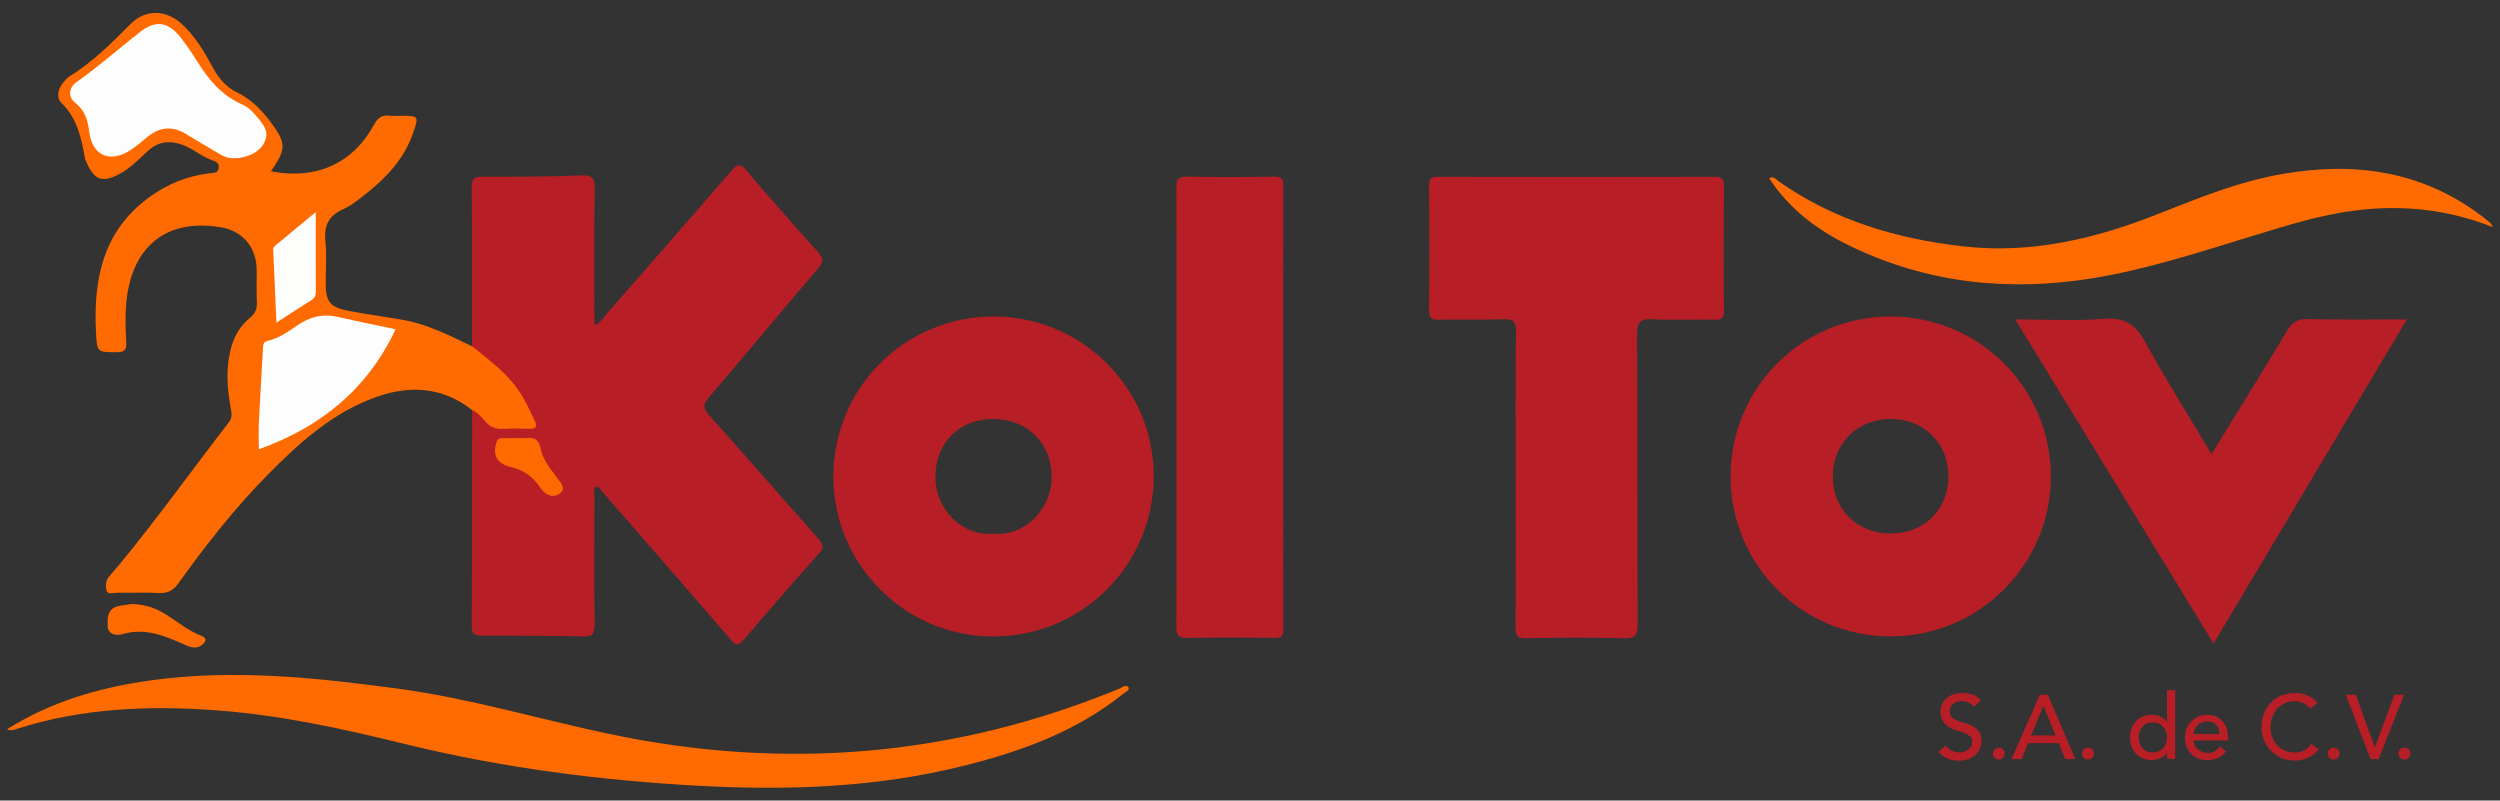 <svg width="178" height="57" viewBox="0 0 178 57" fill="none" xmlns="http://www.w3.org/2000/svg">
<rect x="0" y="0" width="178" height="57" fill="#333333" stroke="none"/>
<g clip-path="url(#clip0_5_582)">
<path d="M33.607 24.649C33.607 20.875 33.617 17.101 33.586 13.327C33.586 12.732 33.746 12.577 34.336 12.582C36.703 12.588 39.071 12.582 41.434 12.489C42.235 12.458 42.349 12.743 42.338 13.441C42.302 16.651 42.323 19.856 42.323 23.154C42.762 22.994 42.943 22.632 43.181 22.358C46.148 18.972 49.121 15.581 52.068 12.169C52.486 11.683 52.698 11.6 53.158 12.148C54.813 14.108 56.508 16.026 58.225 17.928C58.618 18.362 58.669 18.616 58.261 19.096C55.64 22.152 53.076 25.259 50.455 28.314C50.031 28.81 50.072 29.079 50.48 29.544C53.086 32.465 55.655 35.417 58.261 38.343C58.628 38.757 58.685 38.995 58.287 39.439C56.483 41.45 54.709 43.492 52.957 45.55C52.59 45.984 52.424 45.999 52.042 45.555C49.048 42.076 46.029 38.617 43.01 35.159C42.84 34.962 42.726 34.678 42.405 34.621C42.245 34.89 42.328 35.179 42.328 35.448C42.323 38.462 42.302 41.476 42.338 44.49C42.349 45.177 42.131 45.327 41.485 45.312C39.092 45.26 36.698 45.25 34.304 45.26C33.777 45.26 33.586 45.146 33.586 44.573C33.612 39.444 33.612 34.321 33.617 29.193C34.036 29.043 34.253 29.369 34.444 29.606C35.313 30.692 36.502 30.273 37.577 30.263C38.047 30.263 37.779 29.849 37.68 29.617C36.967 27.916 35.778 26.598 34.336 25.486C34.036 25.253 33.617 25.119 33.607 24.638V24.649Z" fill="#B81E26"/>
<path d="M107.916 34.068C107.916 30.578 107.895 27.084 107.937 23.594C107.947 22.87 107.735 22.705 107.047 22.731C105.502 22.782 103.951 22.726 102.405 22.762C101.878 22.772 101.748 22.617 101.748 22.1C101.774 19.143 101.774 16.186 101.748 13.229C101.743 12.691 101.914 12.583 102.415 12.588C108.976 12.603 115.536 12.603 122.096 12.588C122.634 12.588 122.748 12.748 122.743 13.255C122.722 16.212 122.717 19.169 122.743 22.126C122.748 22.679 122.556 22.772 122.065 22.762C120.602 22.731 119.134 22.803 117.676 22.731C116.834 22.689 116.554 22.886 116.56 23.801C116.606 30.671 116.57 37.542 116.601 44.412C116.601 45.193 116.472 45.472 115.614 45.446C113.308 45.379 110.997 45.395 108.686 45.441C108.024 45.457 107.9 45.239 107.906 44.635C107.931 41.114 107.921 37.593 107.921 34.078L107.916 34.068Z" fill="#B81E26"/>
<path d="M33.607 24.649C34.801 25.61 36.042 26.52 36.931 27.812C37.396 28.485 37.717 29.229 38.073 29.953C38.306 30.428 38.099 30.542 37.655 30.532C37.039 30.516 36.419 30.496 35.809 30.537C35.287 30.573 34.904 30.402 34.563 30.015C34.289 29.705 34.015 29.374 33.622 29.198C31.518 27.549 29.192 27.404 26.767 28.273C23.717 29.363 21.37 31.468 19.142 33.721C16.759 36.125 14.67 38.788 12.701 41.533C12.323 42.055 11.935 42.251 11.31 42.22C10.328 42.169 9.34 42.22 8.353 42.2C8.094 42.2 7.691 42.36 7.598 42.065C7.495 41.745 7.521 41.336 7.784 41.031C8.079 40.69 8.374 40.349 8.658 40.003C11.3 36.782 13.724 33.391 16.273 30.098C16.511 29.793 16.516 29.529 16.449 29.172C16.19 27.782 16.066 26.386 16.397 24.985C16.619 24.054 17.043 23.232 17.793 22.633C18.196 22.312 18.315 21.966 18.289 21.48C18.253 20.751 18.279 20.017 18.279 19.282C18.279 17.644 17.327 16.444 15.694 16.175C11.661 15.519 9.325 17.737 8.989 21.593C8.906 22.514 8.937 23.454 8.989 24.38C9.02 24.969 8.797 25.078 8.27 25.078C6.962 25.067 6.921 25.093 6.843 23.816C6.621 19.934 7.298 16.398 10.746 13.958C11.992 13.074 13.352 12.536 14.861 12.345C15.151 12.309 15.539 12.376 15.575 11.926C15.606 11.564 15.285 11.476 15.027 11.378C14.21 11.068 13.569 10.437 12.695 10.215C11.884 10.013 11.217 10.137 10.586 10.696C9.914 11.29 9.309 11.973 8.492 12.396C7.283 13.027 6.735 12.841 6.182 11.605C6.135 11.502 6.078 11.399 6.058 11.29C5.789 9.853 5.52 8.442 4.383 7.335C3.964 6.927 4.145 6.27 4.569 5.8C4.682 5.676 4.791 5.536 4.931 5.448C6.6 4.43 7.955 3.05 9.325 1.68C10.359 0.651 11.801 0.687 12.897 1.669C13.9 2.564 14.562 3.722 15.197 4.88C15.606 5.624 16.113 6.208 16.878 6.581C18.005 7.123 18.806 8.023 19.509 9.021C20.321 10.168 20.31 10.649 19.525 11.848C19.452 11.957 19.38 12.066 19.292 12.195C22.471 12.825 25.128 11.642 26.602 8.922C26.881 8.411 27.176 8.152 27.76 8.24C28.008 8.276 28.267 8.245 28.52 8.245C29.838 8.245 29.843 8.245 29.388 9.532C28.763 11.295 27.553 12.608 26.121 13.741C25.594 14.159 25.061 14.619 24.456 14.883C23.402 15.343 23.055 16.057 23.169 17.178C23.273 18.155 23.19 19.148 23.19 20.13C23.19 21.49 23.474 21.867 24.834 22.136C26.157 22.395 27.501 22.555 28.825 22.803C30.526 23.124 32.051 23.915 33.596 24.649H33.607Z" fill="#FF6B00"/>
<path d="M157.457 32.341C159.313 29.327 161.107 26.437 162.859 23.522C163.201 22.958 163.547 22.705 164.24 22.72C166.545 22.772 168.856 22.741 171.369 22.741C166.763 30.459 162.229 38.074 157.607 45.819C152.892 38.116 148.224 30.49 143.483 22.741C145.686 22.741 147.764 22.86 149.821 22.7C151.3 22.586 152.065 23.113 152.753 24.375C154.205 27.037 155.834 29.606 157.462 32.336L157.457 32.341Z" fill="#B81E26"/>
<path d="M83.773 28.924C83.773 23.739 83.784 18.559 83.758 13.373C83.758 12.748 83.903 12.562 84.544 12.577C86.601 12.619 88.654 12.608 90.711 12.577C91.228 12.572 91.378 12.717 91.378 13.239C91.362 23.744 91.362 34.254 91.378 44.759C91.378 45.276 91.239 45.431 90.716 45.42C88.659 45.389 86.601 45.384 84.549 45.42C83.918 45.436 83.753 45.265 83.758 44.629C83.784 39.392 83.773 34.15 83.773 28.913V28.924Z" fill="#B81E26"/>
<path d="M0.5 51.924C3.695 49.918 7.128 48.946 10.726 48.445C16.624 47.623 22.461 48.243 28.308 49.029C33.426 49.717 38.363 51.2 43.398 52.26C55.847 54.886 67.954 53.878 79.731 49.019C79.912 48.946 80.098 48.729 80.341 48.91C80.434 49.189 80.175 49.236 80.046 49.339C76.691 52.063 72.741 53.495 68.616 54.524C62.438 56.07 56.157 56.292 49.824 55.951C42.752 55.574 35.757 54.669 28.877 52.984C24.472 51.903 20.057 50.926 15.523 50.585C10.69 50.218 5.902 50.399 1.234 51.883C1.022 51.95 0.821 52.069 0.495 51.919L0.5 51.924Z" fill="#FF6B00"/>
<path d="M177.5 16.175C174.31 14.914 171.11 14.573 167.817 14.971C165.32 15.271 162.932 16.02 160.543 16.749C156.754 17.902 152.991 19.153 149.067 19.799C143.054 20.787 137.233 20.182 131.707 17.504C129.401 16.387 127.39 14.883 125.963 12.686C126.289 12.505 126.449 12.779 126.635 12.908C130.58 15.679 135.026 17.003 139.772 17.54C144.61 18.088 149.155 17.013 153.606 15.255C156.558 14.087 159.494 12.888 162.658 12.36C167.76 11.507 172.516 12.2 176.735 15.41C176.937 15.566 177.133 15.721 177.324 15.886C177.381 15.932 177.402 16.015 177.505 16.186L177.5 16.175Z" fill="#FF6B00"/>
<path d="M9.392 43.006C10.265 43.022 11.051 43.275 11.791 43.735C12.623 44.252 13.373 44.898 14.308 45.255C14.836 45.457 14.634 45.756 14.298 45.974C13.957 46.191 13.605 46.103 13.254 45.948C11.811 45.307 10.379 44.66 8.715 45.152C8.337 45.265 7.696 45.209 7.67 44.593C7.645 44.035 7.624 43.352 8.399 43.161C8.725 43.084 9.061 43.058 9.392 43.006Z" fill="#FF6B00"/>
<path d="M36.869 31.188C37.065 31.188 37.267 31.209 37.458 31.188C38.053 31.105 38.363 31.307 38.492 31.943C38.658 32.786 39.242 33.432 39.733 34.109C39.96 34.419 40.307 34.786 39.872 35.127C39.474 35.438 39.019 35.324 38.663 34.962C38.528 34.822 38.425 34.652 38.306 34.497C37.815 33.84 37.153 33.432 36.367 33.251C35.406 33.029 35.054 32.434 35.344 31.498C35.416 31.261 35.561 31.193 35.773 31.193C36.135 31.193 36.502 31.193 36.864 31.193L36.869 31.188Z" fill="#FF6A00"/>
<path d="M134.576 22.534C128.274 22.555 123.213 27.631 123.218 33.933C123.218 40.225 128.321 45.317 134.607 45.312C140.899 45.312 146.011 40.215 146.022 33.944C146.032 27.631 140.899 22.514 134.571 22.534H134.576ZM134.628 37.986C132.239 37.986 130.513 36.301 130.497 33.954C130.482 31.571 132.234 29.829 134.638 29.834C137.001 29.834 138.733 31.571 138.727 33.928C138.722 36.28 136.996 37.986 134.628 37.986Z" fill="#B81E26"/>
<path d="M70.658 22.534C64.351 22.581 59.321 27.673 59.336 33.98C59.352 40.245 64.501 45.348 70.777 45.317C77.105 45.286 82.186 40.147 82.145 33.82C82.104 27.554 76.95 22.488 70.658 22.534ZM70.761 37.997C68.507 38.214 66.595 36.27 66.6 33.944C66.605 31.535 68.295 29.834 70.715 29.829C73.134 29.829 74.845 31.524 74.876 33.897C74.907 36.296 72.907 38.209 70.761 37.997Z" fill="#B81E26"/>
<path d="M16.655 11.264C16.273 11.29 15.947 11.151 15.621 10.954C14.851 10.484 14.06 10.055 13.3 9.574C12.313 8.948 11.393 9.021 10.498 9.744C10.085 10.08 9.687 10.447 9.232 10.727C7.8 11.611 6.574 11.073 6.357 9.408C6.249 8.561 6.063 7.873 5.339 7.304C4.837 6.906 4.889 6.239 5.447 5.846C7.034 4.73 8.482 3.437 10.012 2.248C11.108 1.395 12.003 1.581 12.856 2.662C13.29 3.215 13.683 3.799 14.055 4.394C14.856 5.681 15.797 6.808 17.239 7.434C17.653 7.614 17.984 7.93 18.273 8.292C18.677 8.798 19.178 9.284 18.873 10.018C18.563 10.768 17.901 11.073 17.152 11.228C16.986 11.264 16.816 11.254 16.645 11.264H16.655Z" fill="#FDFDFD"/>
<path d="M28.168 23.439C26.183 27.678 22.874 30.392 18.428 31.989C18.428 31.317 18.403 30.718 18.428 30.123C18.516 28.355 18.625 26.587 18.723 24.819C18.739 24.566 18.718 24.349 19.075 24.266C19.855 24.09 20.507 23.62 21.153 23.175C22.037 22.565 22.957 22.317 24.017 22.56C25.408 22.875 26.803 23.154 28.163 23.444L28.168 23.439Z" fill="#FDFDFD"/>
<path d="M22.482 15.111C22.482 17.122 22.476 18.946 22.487 20.766C22.487 21.05 22.394 21.231 22.151 21.381C21.365 21.872 20.589 22.384 19.68 22.974C19.602 21.169 19.53 19.474 19.452 17.778C19.442 17.576 19.602 17.488 19.726 17.38C20.589 16.661 21.458 15.948 22.476 15.105L22.482 15.111Z" fill="#FDFDFC"/>
<path d="M138.546 53.082C138.66 53.252 138.8 53.377 138.975 53.454C139.151 53.532 139.332 53.573 139.513 53.573C139.617 53.573 139.72 53.557 139.828 53.526C139.937 53.495 140.035 53.444 140.123 53.382C140.211 53.32 140.283 53.237 140.34 53.144C140.397 53.051 140.423 52.937 140.423 52.813C140.423 52.637 140.366 52.503 140.252 52.41C140.139 52.317 139.999 52.239 139.834 52.177C139.668 52.115 139.487 52.053 139.291 51.996C139.094 51.939 138.913 51.857 138.748 51.753C138.583 51.65 138.443 51.51 138.329 51.335C138.216 51.159 138.159 50.926 138.159 50.626C138.159 50.492 138.19 50.352 138.247 50.197C138.303 50.047 138.396 49.908 138.521 49.784C138.645 49.66 138.805 49.556 139.001 49.468C139.198 49.386 139.436 49.344 139.71 49.344C139.958 49.344 140.201 49.38 140.428 49.448C140.656 49.515 140.857 49.654 141.028 49.866L140.521 50.327C140.444 50.208 140.335 50.109 140.19 50.037C140.046 49.965 139.885 49.928 139.704 49.928C139.523 49.928 139.389 49.949 139.275 49.996C139.162 50.042 139.069 50.099 139.001 50.171C138.934 50.244 138.882 50.321 138.857 50.399C138.831 50.482 138.815 50.554 138.815 50.626C138.815 50.818 138.872 50.968 138.986 51.071C139.1 51.174 139.239 51.257 139.405 51.324C139.57 51.386 139.751 51.448 139.947 51.5C140.144 51.552 140.325 51.624 140.49 51.717C140.656 51.81 140.795 51.934 140.909 52.094C141.023 52.25 141.08 52.467 141.08 52.746C141.08 52.968 141.038 53.165 140.955 53.34C140.873 53.516 140.759 53.666 140.614 53.785C140.47 53.904 140.304 53.997 140.108 54.064C139.911 54.131 139.704 54.162 139.487 54.162C139.193 54.162 138.913 54.111 138.655 54.007C138.391 53.904 138.185 53.744 138.029 53.526L138.541 53.087L138.546 53.082Z" fill="#B81E26"/>
<path d="M142.315 54.08C142.196 54.08 142.098 54.038 142.015 53.956C141.932 53.873 141.891 53.77 141.891 53.656C141.891 53.542 141.932 53.439 142.015 53.356C142.098 53.273 142.201 53.232 142.315 53.232C142.429 53.232 142.532 53.273 142.615 53.356C142.698 53.439 142.739 53.542 142.739 53.656C142.739 53.77 142.698 53.873 142.615 53.956C142.532 54.038 142.429 54.08 142.315 54.08Z" fill="#B81E26"/>
<path d="M145.241 49.463H145.805L147.764 54.044H147.04L146.58 52.911H144.399L143.944 54.044H143.22L145.236 49.463H145.241ZM146.353 52.363L145.5 50.264H145.484L144.616 52.363H146.348H146.353Z" fill="#B81E26"/>
<path d="M148.664 54.08C148.545 54.08 148.446 54.038 148.364 53.956C148.281 53.873 148.24 53.77 148.24 53.656C148.24 53.542 148.281 53.439 148.364 53.356C148.446 53.273 148.55 53.232 148.664 53.232C148.777 53.232 148.881 53.273 148.963 53.356C149.046 53.439 149.087 53.542 149.087 53.656C149.087 53.77 149.046 53.873 148.963 53.956C148.881 54.038 148.777 54.08 148.664 54.08Z" fill="#B81E26"/>
<path d="M154.872 54.038H154.288V53.599H154.273C154.159 53.764 154.004 53.889 153.812 53.982C153.616 54.069 153.414 54.116 153.208 54.116C152.97 54.116 152.758 54.075 152.567 53.992C152.375 53.909 152.21 53.795 152.075 53.651C151.941 53.506 151.832 53.335 151.76 53.139C151.688 52.948 151.651 52.736 151.651 52.503C151.651 52.27 151.688 52.064 151.76 51.867C151.832 51.671 151.936 51.5 152.075 51.355C152.21 51.211 152.375 51.097 152.567 51.014C152.758 50.931 152.975 50.89 153.208 50.89C153.43 50.89 153.637 50.937 153.828 51.03C154.024 51.123 154.169 51.247 154.273 51.407H154.288V49.143H154.872V54.033V54.038ZM153.28 53.573C153.435 53.573 153.575 53.547 153.699 53.49C153.823 53.434 153.931 53.361 154.014 53.268C154.097 53.175 154.169 53.061 154.216 52.932C154.262 52.803 154.288 52.658 154.288 52.503C154.288 52.348 154.262 52.203 154.216 52.074C154.169 51.945 154.102 51.831 154.014 51.738C153.926 51.645 153.823 51.572 153.699 51.516C153.575 51.464 153.435 51.433 153.28 51.433C153.125 51.433 152.985 51.459 152.861 51.516C152.737 51.567 152.629 51.645 152.546 51.738C152.458 51.831 152.391 51.945 152.344 52.074C152.298 52.203 152.272 52.348 152.272 52.503C152.272 52.658 152.298 52.803 152.344 52.932C152.391 53.061 152.458 53.175 152.546 53.268C152.634 53.361 152.737 53.434 152.861 53.49C152.985 53.547 153.125 53.573 153.28 53.573Z" fill="#B81E26"/>
<path d="M156.19 52.72C156.19 52.855 156.221 52.973 156.278 53.087C156.335 53.196 156.413 53.289 156.506 53.366C156.599 53.444 156.713 53.506 156.837 53.547C156.961 53.589 157.09 53.614 157.224 53.614C157.405 53.614 157.56 53.573 157.695 53.49C157.829 53.408 157.953 53.294 158.062 53.16L158.501 53.495C158.176 53.914 157.726 54.121 157.142 54.121C156.899 54.121 156.682 54.08 156.485 53.997C156.289 53.914 156.123 53.8 155.989 53.656C155.854 53.511 155.751 53.34 155.674 53.144C155.601 52.947 155.565 52.736 155.565 52.508C155.565 52.281 155.606 52.069 155.684 51.872C155.761 51.676 155.875 51.505 156.015 51.36C156.154 51.216 156.32 51.102 156.516 51.019C156.713 50.937 156.919 50.895 157.152 50.895C157.426 50.895 157.653 50.942 157.84 51.04C158.026 51.133 158.181 51.257 158.3 51.412C158.419 51.567 158.506 51.738 158.563 51.929C158.615 52.12 158.646 52.317 158.646 52.513V52.72H156.19ZM158.026 52.255C158.026 52.126 158 52.007 157.964 51.898C157.927 51.789 157.871 51.697 157.798 51.619C157.726 51.541 157.633 51.474 157.524 51.433C157.416 51.392 157.286 51.366 157.142 51.366C156.997 51.366 156.868 51.392 156.749 51.448C156.63 51.5 156.532 51.572 156.449 51.66C156.366 51.748 156.304 51.841 156.258 51.95C156.211 52.053 156.19 52.162 156.19 52.265H158.026V52.255Z" fill="#B81E26"/>
<path d="M164.483 50.451C164.354 50.28 164.188 50.151 163.992 50.063C163.795 49.97 163.588 49.928 163.376 49.928C163.118 49.928 162.885 49.975 162.673 50.073C162.467 50.171 162.286 50.301 162.136 50.471C161.986 50.642 161.872 50.838 161.789 51.061C161.707 51.288 161.665 51.531 161.665 51.789C161.665 52.032 161.707 52.26 161.784 52.477C161.862 52.694 161.975 52.88 162.12 53.046C162.265 53.211 162.446 53.34 162.658 53.434C162.87 53.526 163.108 53.578 163.376 53.578C163.645 53.578 163.868 53.526 164.069 53.418C164.266 53.309 164.436 53.16 164.576 52.963L165.098 53.356C165.062 53.402 165.005 53.47 164.917 53.557C164.829 53.645 164.715 53.733 164.576 53.821C164.436 53.909 164.26 53.987 164.064 54.054C163.862 54.121 163.63 54.152 163.371 54.152C163.009 54.152 162.684 54.085 162.389 53.945C162.1 53.806 161.851 53.625 161.645 53.402C161.438 53.18 161.283 52.927 161.174 52.642C161.066 52.358 161.014 52.074 161.014 51.784C161.014 51.433 161.071 51.102 161.19 50.807C161.309 50.513 161.469 50.249 161.676 50.032C161.882 49.815 162.136 49.644 162.43 49.525C162.725 49.406 163.046 49.344 163.402 49.344C163.702 49.344 164.002 49.401 164.292 49.52C164.581 49.634 164.819 49.815 165.005 50.058L164.488 50.451H164.483Z" fill="#B81E26"/>
<path d="M166.158 54.08C166.039 54.08 165.941 54.038 165.858 53.956C165.775 53.873 165.734 53.77 165.734 53.656C165.734 53.542 165.775 53.439 165.858 53.356C165.941 53.273 166.044 53.232 166.158 53.232C166.271 53.232 166.375 53.273 166.458 53.356C166.54 53.439 166.582 53.542 166.582 53.656C166.582 53.77 166.54 53.873 166.458 53.956C166.375 54.038 166.271 54.08 166.158 54.08Z" fill="#B81E26"/>
<path d="M167.016 49.463H167.734L169.079 53.185H169.094L170.49 49.463H171.167L169.363 54.044H168.779L167.016 49.463Z" fill="#B81E26"/>
<path d="M171.193 54.08C171.074 54.08 170.976 54.038 170.893 53.956C170.811 53.873 170.769 53.77 170.769 53.656C170.769 53.542 170.811 53.439 170.893 53.356C170.976 53.273 171.079 53.232 171.193 53.232C171.307 53.232 171.41 53.273 171.493 53.356C171.576 53.439 171.617 53.542 171.617 53.656C171.617 53.77 171.576 53.873 171.493 53.956C171.41 54.038 171.307 54.08 171.193 54.08Z" fill="#B81E26"/>
</g>
<defs>
<clipPath id="clip0_5_582">
<rect width="177" height="55.181" fill="white" transform="translate(0.5 0.909)"/>
</clipPath>
</defs>
</svg>
